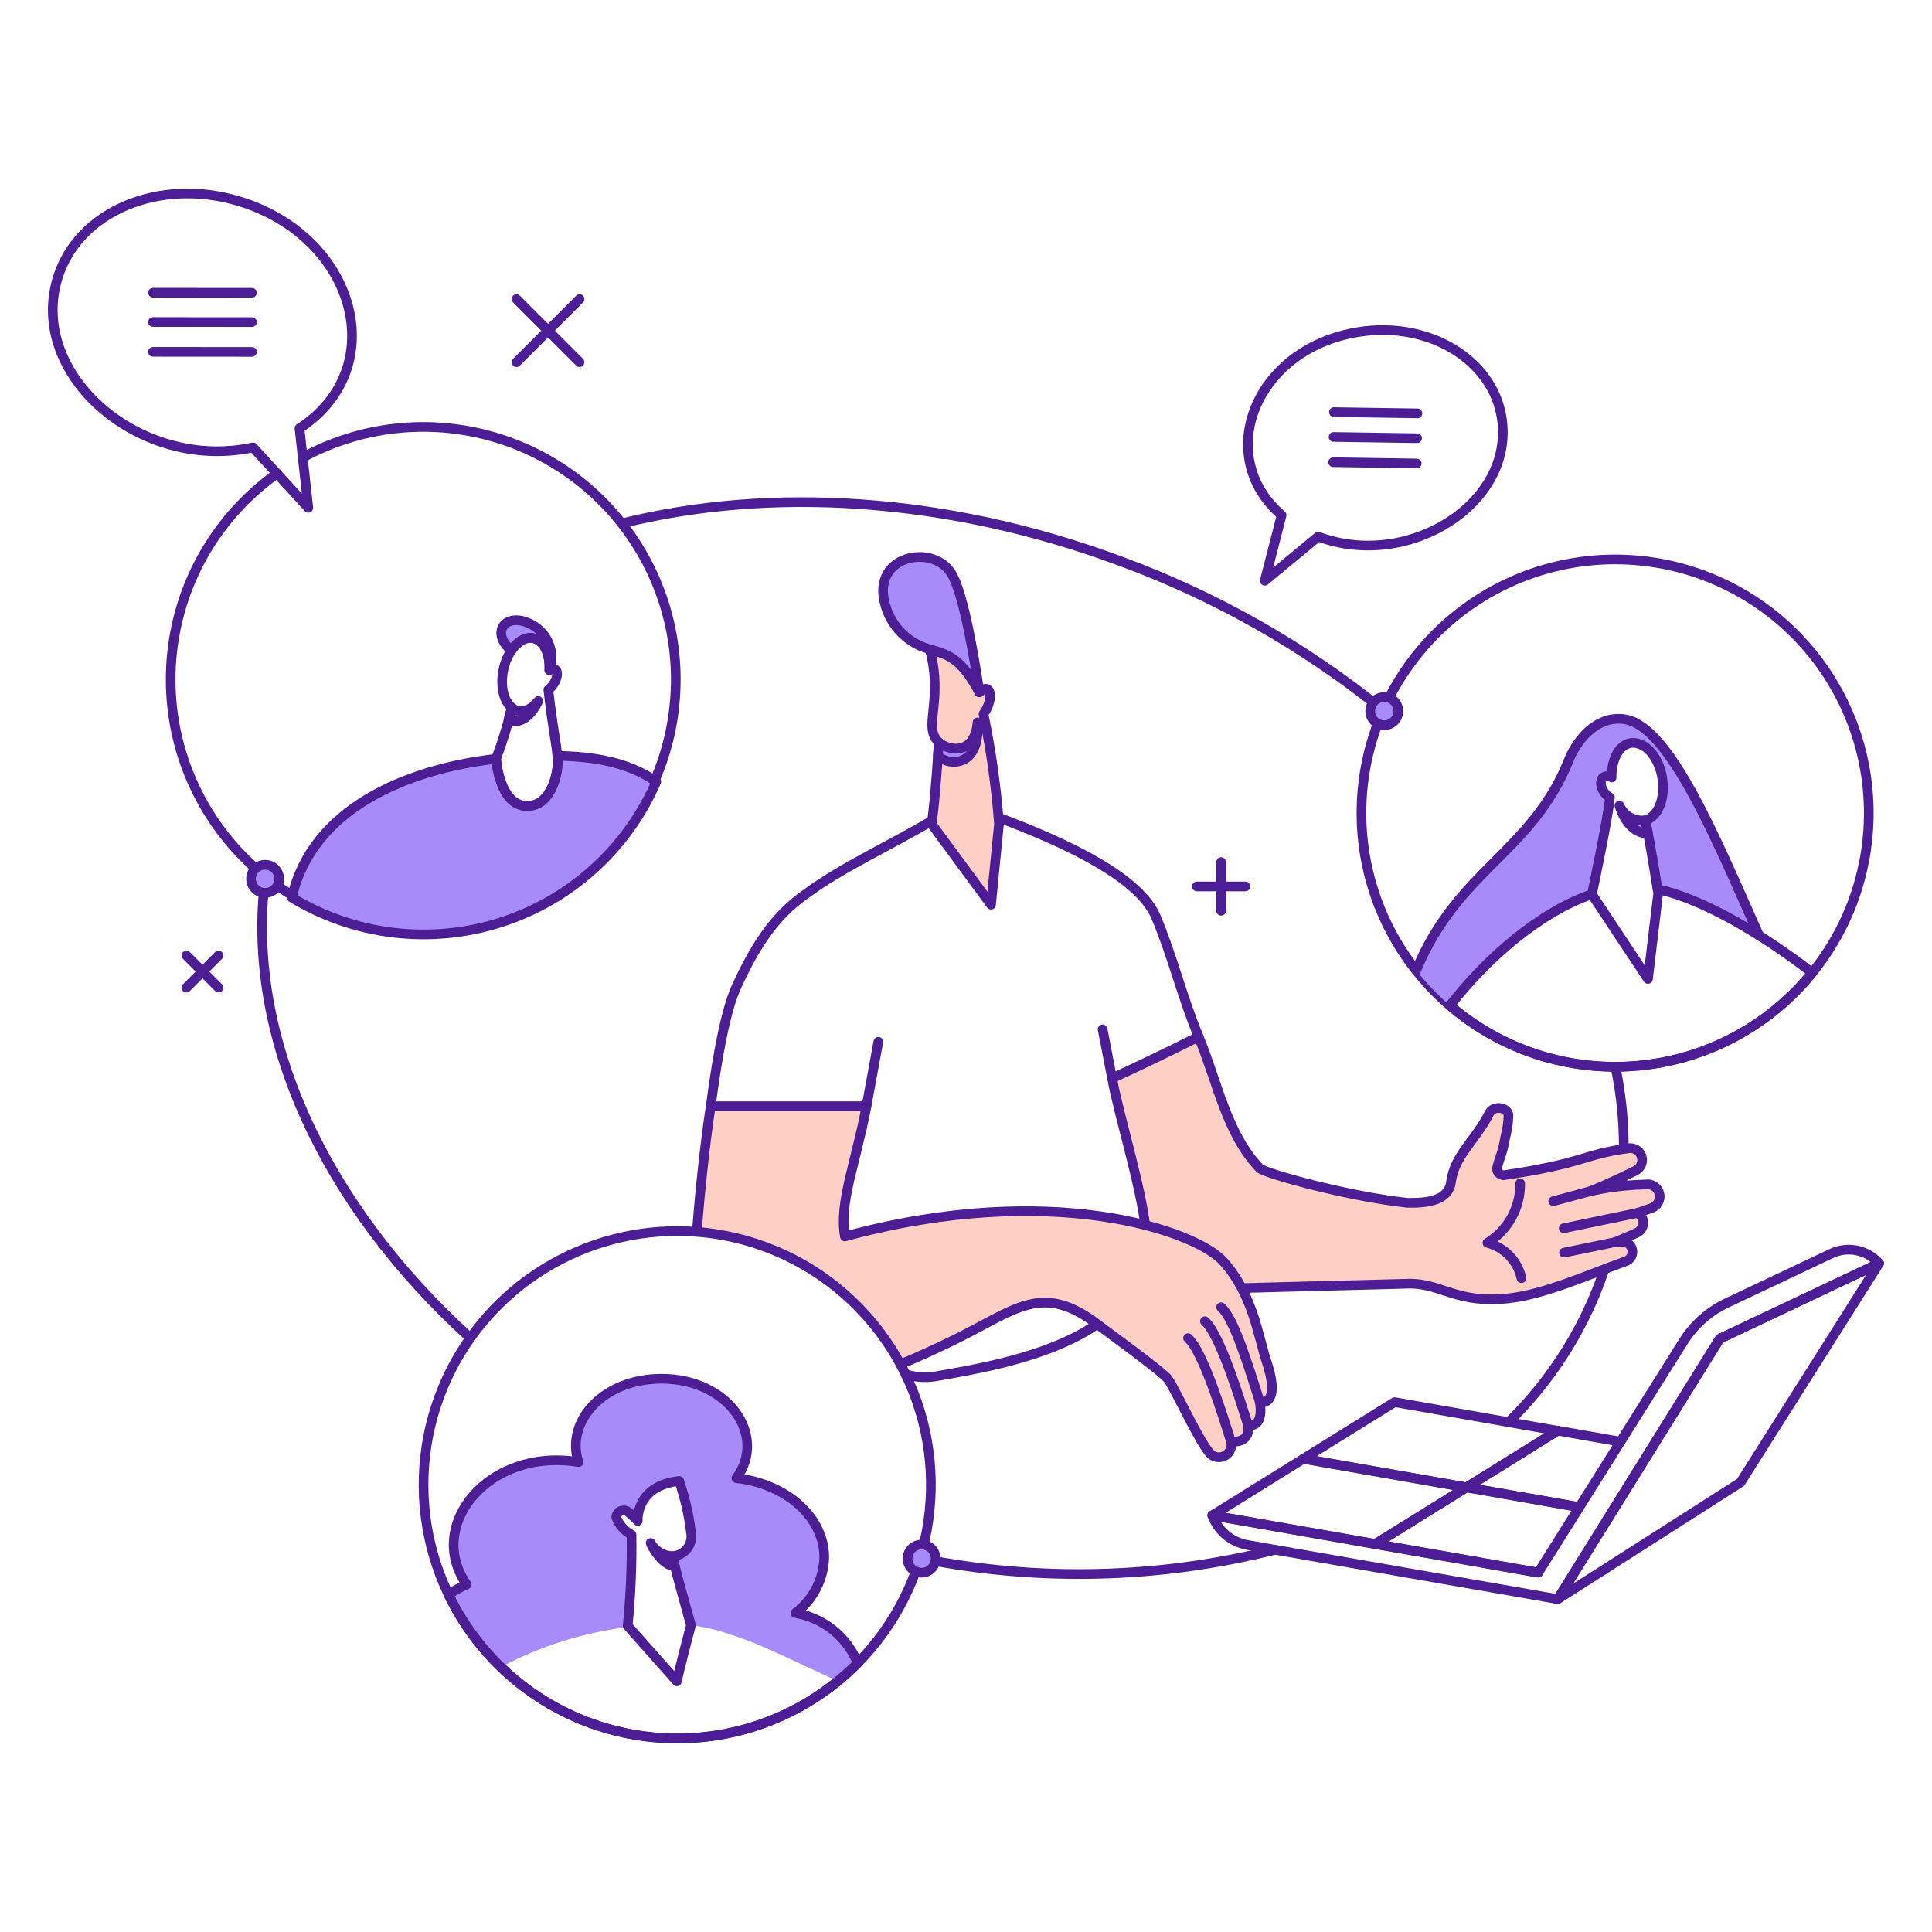 <svg width="256" height="256" viewBox="0 0 512 512" fill="none" xmlns="http://www.w3.org/2000/svg">
    <path d="M366.549 188.219C345.618 171.28 322.037 157.91 296.755 148.646C250.676 131.554 203.961 129.007 164.945 138.669" stroke="#4C1D95" stroke-width="2.56" stroke-linecap="round" stroke-linejoin="round"/>
    <path d="M399.787 376.888C410.506 366.419 418.783 353.714 424.028 339.679C430.669 321.439 432.08 301.707 428.104 282.708H428.025" stroke="#4C1D95" stroke-width="2.56" stroke-linecap="round" stroke-linejoin="round"/>
    <path d="M243.842 412.939C274.968 419.212 307.104 418.448 337.897 410.702" stroke="#4C1D95" stroke-width="2.56" stroke-linecap="round" stroke-linejoin="round"/>
    <path d="M70.248 232.936C65.064 274.755 85.997 319.517 124.636 354.587" stroke="#4C1D95" stroke-width="2.56" stroke-linecap="round" stroke-linejoin="round"/>
    <path d="M73.409 125.501C59.219 135.577 49.511 150.784 46.344 167.897C43.177 185.01 46.8 202.684 56.446 217.171C66.091 231.658 80.999 241.818 98.01 245.497C115.02 249.176 132.795 246.084 147.565 236.878C162.334 227.672 172.937 213.075 177.125 196.183C181.313 179.29 178.757 161.431 169.998 146.392C161.239 131.352 146.967 120.316 130.208 115.623C113.449 110.93 95.521 112.949 80.225 121.253" stroke="#4C1D95" stroke-width="2.56" stroke-linecap="round" stroke-linejoin="round"/>
    <path d="M147.708 200.311C148.287 203.227 146.689 213.589 139.73 213.599C133.177 213.599 131.742 204.068 131.455 201.093C107.315 203.861 82.615 214.544 77.339 237.874C85.548 242.857 94.728 246.024 104.263 247.162C113.797 248.3 123.465 247.383 132.616 244.473C141.766 241.563 150.188 236.726 157.313 230.289C164.438 223.852 170.102 215.964 173.924 207.155C166.463 201.913 157.072 200.456 147.708 200.311Z" fill="#A78BFA"/>
    <path d="M147.708 200.311C148.287 203.227 146.689 213.589 139.73 213.599C133.177 213.599 131.742 204.073 131.455 201.093C107.315 203.861 82.615 214.544 77.339 237.874C85.548 242.857 94.728 246.024 104.263 247.162C113.797 248.3 123.465 247.383 132.616 244.473C141.766 241.563 150.188 236.726 157.313 230.289C164.438 223.852 170.102 215.964 173.924 207.155C166.463 201.913 157.072 200.456 147.708 200.311Z" stroke="#4C1D95" stroke-width="2.56" stroke-linecap="round" stroke-linejoin="round"/>
    <path d="M140.118 165.154C133.734 162.301 129.97 167.78 135.517 172.396C139.83 166.028 146.009 169.268 145.584 177.592C146.433 175.213 146.34 172.599 145.323 170.286C144.307 167.974 142.445 166.138 140.118 165.154Z" fill="#A78BFA"/>
    <path d="M140.118 165.154C133.734 162.301 129.97 167.78 135.517 172.396C139.83 166.028 146.009 169.268 145.584 177.592C146.433 175.213 146.34 172.599 145.323 170.286C144.307 167.974 142.445 166.138 140.118 165.154Z" stroke="#4C1D95" stroke-width="2.56" stroke-linecap="round" stroke-linejoin="round"/>
    <path d="M147.711 200.317C147.365 196.497 146.438 192.77 145.314 182.79C147.538 180.992 148.172 178.121 147.179 177.441C146.924 177.314 146.639 177.261 146.355 177.286C146.072 177.311 145.8 177.414 145.572 177.584C145.793 173.276 144.12 169.703 141.343 169.124C138.073 168.442 134.514 172.181 133.404 177.505C132.504 181.809 133.475 185.801 135.625 187.53C134.541 192.135 133.149 196.661 131.458 201.079C131.74 204.039 133.169 213.609 139.733 213.601C146.705 213.596 148.289 203.234 147.711 200.317Z" stroke="#4C1D95" stroke-width="2.56" stroke-linecap="round" stroke-linejoin="round"/>
    <path d="M135.625 187.536C135.344 188.585 135.057 189.65 134.764 190.705C137.917 192.34 141.119 189.176 142.635 185.778C140.174 188.868 137.364 188.97 135.625 187.536Z" fill="#A78BFA"/>
    <path d="M135.625 187.536C135.344 188.585 135.057 189.65 134.764 190.705C137.917 192.34 141.119 189.176 142.635 185.778C140.174 188.868 137.364 188.97 135.625 187.536Z" stroke="#4C1D95" stroke-width="2.56" stroke-linecap="round" stroke-linejoin="round"/>
    <path d="M63.432 53.357C42.213 46.895 20.639 56.014 15.251 73.735C7.444 99.375 37.145 125.056 67.054 118.566L81.705 134.583L79.372 113.525C103.917 97.513 94.367 62.777 63.432 53.357Z" stroke="#4C1D95" stroke-width="2.56" stroke-linecap="round" stroke-linejoin="round"/>
    <path d="M40.555 77.573L66.786 77.594" stroke="#4C1D95" stroke-width="2.56" stroke-linecap="round" stroke-linejoin="round"/>
    <path d="M40.547 85.343L66.781 85.363" stroke="#4C1D95" stroke-width="2.56" stroke-linecap="round" stroke-linejoin="round"/>
    <path d="M40.542 93.247L66.773 93.265" stroke="#4C1D95" stroke-width="2.56" stroke-linecap="round" stroke-linejoin="round"/>
    <path d="M397.973 110.777C395.581 95.282 378.642 85.07 360.139 87.967C332.444 92.297 321.47 120.953 339.645 136.516L335.179 153.898L349.334 142.209C373.37 151.183 401.445 133.33 397.973 110.777Z" stroke="#4C1D95" stroke-width="2.56" stroke-linecap="round" stroke-linejoin="round"/>
    <path d="M375.644 109.551L353.506 109.218" stroke="#4C1D95" stroke-width="2.56" stroke-linecap="round" stroke-linejoin="round"/>
    <path d="M375.545 116.133L353.407 115.797" stroke="#4C1D95" stroke-width="2.56" stroke-linecap="round" stroke-linejoin="round"/>
    <path d="M375.443 122.827L353.305 122.491" stroke="#4C1D95" stroke-width="2.56" stroke-linecap="round" stroke-linejoin="round"/>
    <path d="M418.549 399.415L388.637 394.16L364.462 409.176L407.65 416.764" stroke="#4C1D95" stroke-width="2.56" stroke-linecap="round" stroke-linejoin="round"/>
    <path d="M429.449 382.066L412.811 379.145L388.638 394.16L418.549 399.415" stroke="#4C1D95" stroke-width="2.56" stroke-linecap="round" stroke-linejoin="round"/>
    <path d="M485.327 332.199L457.606 345.318C452.894 347.543 448.917 351.069 446.143 355.481L407.642 416.764L321.264 401.59C321.982 403.6 323.221 405.384 324.852 406.76C326.484 408.136 328.451 409.055 330.554 409.423L412.828 423.787L455.744 354.788L497.984 334.805C496.441 333.058 494.373 331.86 492.09 331.39C489.808 330.92 487.434 331.204 485.327 332.199Z" stroke="#4C1D95" stroke-width="2.56" stroke-linecap="round" stroke-linejoin="round"/>
    <path d="M412.831 423.787L455.746 354.788L497.981 334.806L461.271 392.844L412.831 423.787Z" stroke="#4C1D95" stroke-width="2.56" stroke-linecap="round" stroke-linejoin="round"/>
    <path d="M364.462 409.176L321.272 401.591L345.447 386.572L388.638 394.16L364.462 409.176Z" stroke="#4C1D95" stroke-width="2.56" stroke-linecap="round" stroke-linejoin="round"/>
    <path d="M388.597 394.186L345.409 386.598L369.582 371.582L412.77 379.17L388.597 394.186Z" stroke="#4C1D95" stroke-width="2.56" stroke-linecap="round" stroke-linejoin="round"/>
    <path d="M428.02 148.253C418.079 148.252 408.262 150.456 399.276 154.706C390.29 158.956 382.358 165.147 376.052 172.831C369.746 180.516 365.223 189.503 362.808 199.146C360.393 208.789 360.148 218.847 362.088 228.597C364.684 241.637 371.086 253.615 380.487 263.017C389.89 272.416 401.869 278.817 414.909 281.41C427.949 284.003 441.465 282.673 453.749 277.587C468.119 271.635 479.98 260.885 487.311 247.168C494.643 233.451 496.991 217.616 493.957 202.362C490.922 187.108 482.692 173.378 470.669 163.511C458.646 153.645 443.573 148.252 428.02 148.253Z" stroke="#4C1D95" stroke-width="2.56" stroke-linecap="round" stroke-linejoin="round"/>
    <path d="M426.662 211.368C424.357 210.018 423.606 206.966 424.92 205.993C425.254 205.796 425.636 205.697 426.023 205.706C426.41 205.715 426.787 205.832 427.111 206.044C427.019 202.223 428.524 197.511 432.205 196.9C436.693 196.433 439.875 201.673 440.507 206.108C441.413 211.571 439.429 216.485 436.044 217.397C436.808 221.259 437.063 221.796 439.279 235.625C448.843 238.216 457.919 242.358 466.144 247.884C454.682 222.158 442.493 192.47 430.611 190.626C422.64 189.385 417.51 197.012 415.796 201.324C406.028 225.894 386.386 230.377 375.313 257.149C377.967 260.515 380.935 263.621 384.178 266.425C393.857 254.072 408.055 241.771 421.876 236.993C422.001 236.386 426.117 216.984 426.662 211.368Z" fill="#A78BFA"/>
    <path d="M466.144 247.884C454.682 222.158 442.493 192.47 430.611 190.626C422.64 189.385 417.51 197.012 415.796 201.324C406.028 225.894 386.386 230.377 375.313 257.149" stroke="#4C1D95" stroke-width="2.56" stroke-linecap="round" stroke-linejoin="round"/>
    <path d="M421.881 236.972C408.014 241.715 393.923 254.012 384.249 266.491C391.068 272.349 398.993 276.779 407.555 279.519C416.117 282.259 425.141 283.253 434.094 282.441C443.047 281.63 451.746 279.031 459.676 274.797C467.606 270.563 474.606 264.781 480.261 257.792C467.181 247.647 451.332 238.23 439.266 235.632" stroke="#4C1D95" stroke-width="2.56" stroke-linecap="round" stroke-linejoin="round"/>
    <path d="M440.494 206.108C439.862 201.676 436.673 196.428 432.193 196.9C428.517 197.511 427.012 202.216 427.098 206.044C426.775 205.831 426.398 205.713 426.01 205.704C425.623 205.695 425.241 205.795 424.908 205.993C423.591 206.966 424.345 210.018 426.65 211.368C426.105 217.074 421.866 237.013 421.866 237.013L436.721 259.428L439.439 236.725C437.053 221.814 436.806 221.353 436.026 217.392C439.414 216.485 441.401 211.572 440.494 206.108Z" stroke="#4C1D95" stroke-width="2.56" stroke-linecap="round" stroke-linejoin="round"/>
    <path d="M429.177 213.499C430.501 218.02 433.611 221.118 436.729 220.827C436.474 219.684 436.25 218.52 436.031 217.396C434.621 217.577 433.19 217.294 431.954 216.592C430.717 215.889 429.743 214.803 429.177 213.499Z" fill="#A78BFA"/>
    <path d="M429.177 213.499C430.501 218.02 433.611 221.118 436.729 220.827C436.474 219.684 436.25 218.52 436.031 217.396C434.621 217.577 433.19 217.294 431.954 216.592C430.717 215.889 429.743 214.803 429.177 213.499Z" stroke="#4C1D95" stroke-width="2.56" stroke-linecap="round" stroke-linejoin="round"/>
    <path d="M436.026 313.9C419.604 314.372 415.072 319.295 433.308 310.309C434.018 309.978 434.58 309.397 434.887 308.676C435.193 307.956 435.222 307.147 434.969 306.406C434.713 305.666 434.192 305.046 433.506 304.668C432.82 304.29 432.018 304.179 431.255 304.359C419.538 305.938 419.986 308.291 398.381 311.473C394.919 310.505 397.836 308.302 398.89 301.485C399.384 299.636 399.677 297.741 399.759 295.828C399.861 293.418 395.816 292.771 394.685 295.005C390.981 302.341 385.474 306.093 384.539 313.197C383.9 318.055 378.696 318.872 372.949 318.766C356.678 316.982 335.108 310.923 333.824 309.596C325.049 300.472 322.53 286.416 317.645 274.729L294.766 285.993C296.388 295.217 303.625 318.615 303.706 327.737C303.734 330.009 303.477 332.276 302.942 334.484C309.44 339.23 317.329 341.685 325.373 341.466L373.871 340.193C382.221 340.33 386.144 345.486 399.489 344.12C409.295 343.117 420.849 337.803 430.682 334.326C431.338 334.138 431.898 333.705 432.245 333.117C432.593 332.528 432.701 331.829 432.548 331.163C432.395 330.497 431.993 329.915 431.424 329.537C430.855 329.159 430.163 329.013 429.49 329.13C427.314 329.173 426.856 329.82 433.583 326.804C433.978 326.654 434.336 326.421 434.632 326.121C434.929 325.82 435.158 325.459 435.303 325.063C435.449 324.666 435.507 324.243 435.475 323.822C435.443 323.401 435.32 322.992 435.116 322.622C434.842 322.128 434.43 321.723 433.932 321.455C435.116 321.056 436.297 320.648 437.475 320.23C438.297 320.022 439.005 319.5 439.448 318.776C439.89 318.052 440.032 317.184 439.843 316.357C439.653 315.53 439.148 314.81 438.435 314.351C437.721 313.892 436.857 313.73 436.026 313.9Z" fill="#FECFC4"/>
    <path d="M329.071 341.358L373.869 340.176C382.219 340.314 386.141 345.47 399.486 344.104C409.293 343.101 420.847 337.787 430.679 334.31C431.335 334.121 431.895 333.688 432.242 333.1C432.589 332.511 432.698 331.813 432.546 331.147C432.394 330.48 431.992 329.897 431.423 329.519C430.853 329.141 430.16 328.996 429.487 329.114C427.312 329.157 426.853 329.804 433.58 326.788C434.109 326.588 434.569 326.24 434.905 325.786C435.241 325.332 435.44 324.79 435.476 324.226C435.513 323.662 435.387 323.099 435.113 322.605C434.838 322.111 434.427 321.706 433.929 321.439C435.114 321.04 436.295 320.632 437.472 320.214C438.276 319.991 438.963 319.466 439.389 318.749C439.816 318.032 439.95 317.178 439.762 316.365C439.578 315.551 439.087 314.84 438.39 314.379C437.694 313.919 436.847 313.745 436.026 313.894C419.604 314.366 415.072 319.289 433.308 310.303C434.032 309.982 434.609 309.402 434.925 308.676C435.241 307.951 435.273 307.133 435.015 306.385C434.757 305.636 434.227 305.012 433.531 304.636C432.834 304.26 432.022 304.159 431.255 304.353C419.538 305.932 419.986 308.286 398.381 311.467C394.919 310.499 397.836 308.296 398.89 301.479C399.384 299.63 399.677 297.735 399.759 295.822C399.861 293.412 395.816 292.765 394.685 294.999C390.981 302.335 385.474 306.087 384.539 313.191C383.9 318.049 378.696 318.867 372.949 318.76C356.678 316.977 335.108 310.917 333.824 309.59C325.049 300.466 322.53 286.41 317.645 274.724" stroke="#4C1D95" stroke-width="2.56" stroke-linecap="round" stroke-linejoin="round"/>
    <path d="M421.532 315.655L411.639 318.327" stroke="#4C1D95" stroke-width="2.56" stroke-linecap="round" stroke-linejoin="round"/>
    <path d="M433.929 321.444L414.408 325.492" stroke="#4C1D95" stroke-width="2.56" stroke-linecap="round" stroke-linejoin="round"/>
    <path d="M428.048 329.173L414.471 331.962" stroke="#4C1D95" stroke-width="2.56" stroke-linecap="round" stroke-linejoin="round"/>
    <path d="M403.2 338.732C402.704 336.492 401.599 334.432 400.007 332.78C398.415 331.128 396.398 329.948 394.178 329.369C396.862 327.719 399.072 325.402 400.593 322.643C402.114 319.884 402.894 316.777 402.856 313.627" stroke="#4C1D95" stroke-width="2.56" stroke-linecap="round" stroke-linejoin="round"/>
    <path d="M240.011 364.202C242.496 364.964 245.12 365.163 247.691 364.783C268.578 361.266 303.936 354.594 303.701 327.727C303.62 318.529 296.266 294.824 294.723 285.759C308.016 279.646 317.647 274.719 317.647 274.719C313.317 264.337 310.693 253.297 306.312 242.93C302.135 233.032 284.391 223.875 262.827 216.001C260.224 215.065 257.447 214.717 254.694 214.981C251.941 215.245 249.281 216.116 246.904 217.53C235.77 224.152 223.414 229.647 213.431 237.013C204.73 243.047 199.636 251.802 195.219 261.352C192.384 267.478 190.124 279.605 188.377 292.988" stroke="#4C1D95" stroke-width="2.56" stroke-linecap="round" stroke-linejoin="round"/>
    <path d="M229.634 293.146L232.767 276.082" stroke="#4C1D95" stroke-width="2.56" stroke-linecap="round" stroke-linejoin="round"/>
    <path d="M294.722 285.759L292.201 272.791" stroke="#4C1D95" stroke-width="2.56" stroke-linecap="round" stroke-linejoin="round"/>
    <path d="M335.569 360.59C333.478 354.318 332.024 342.943 324.16 334.267C316.814 326.162 278.746 312.814 223.905 327.677C222.323 318.696 226.771 308.334 229.634 293.147H188.341C186.627 304.516 185.417 316.91 184.655 326.447C195.875 327.313 206.698 330.981 216.132 337.115C225.567 343.249 233.311 351.652 238.656 361.555C243.45 359.548 248.109 357.403 252.378 355.325C269.238 347.12 275.975 339.583 291.009 351.078C293.388 352.897 308.436 363.794 309.575 365.531C312.092 369.352 318.215 382.969 320.999 385.514C321.415 385.829 321.9 386.041 322.413 386.135C322.927 386.228 323.455 386.199 323.955 386.05C324.455 385.902 324.914 385.638 325.293 385.28C325.673 384.922 325.962 384.479 326.14 383.988C326.379 383.334 326.407 382.62 326.218 381.948C328.799 382.376 331.443 381.171 330.681 377.473C332.209 378.193 334.884 377.261 333.817 371.326C334.209 371.548 334.66 371.644 335.108 371.601C337.559 370.654 337.732 367.075 335.569 360.59Z" fill="#FECFC4"/>
    <path d="M238.653 361.555C243.447 359.548 248.106 357.403 252.375 355.325C269.235 347.12 275.972 339.583 291.006 351.079C293.385 352.897 308.434 363.794 309.573 365.531C312.089 369.352 318.213 382.97 320.997 385.514C321.413 385.829 321.897 386.042 322.411 386.135C322.924 386.228 323.452 386.199 323.952 386.051C324.453 385.902 324.911 385.638 325.291 385.28C325.67 384.922 325.96 384.479 326.137 383.988C326.376 383.334 326.404 382.621 326.216 381.948C328.796 382.376 331.44 381.171 330.679 377.473C332.207 378.194 334.882 377.261 333.814 371.326C334.206 371.548 334.657 371.644 335.106 371.601C337.559 370.649 337.732 367.07 335.569 360.585C333.478 354.314 332.024 342.938 324.16 334.262C316.814 326.157 278.746 312.81 223.905 327.672C222.323 318.691 226.771 308.329 229.634 293.143H188.341C186.627 304.511 185.417 316.905 184.655 326.442" stroke="#4C1D95" stroke-width="2.56" stroke-linecap="round" stroke-linejoin="round"/>
    <path d="M314.84 354.622C318.829 358.01 324.372 376.182 326.208 381.954" stroke="#4C1D95" stroke-width="2.56" stroke-linecap="round" stroke-linejoin="round"/>
    <path d="M319.311 350.145C323.299 353.532 328.842 371.704 330.679 377.479" stroke="#4C1D95" stroke-width="2.56" stroke-linecap="round" stroke-linejoin="round"/>
    <path d="M323.607 346.44C327 349.321 330.617 361.39 333.817 371.332" stroke="#4C1D95" stroke-width="2.56" stroke-linecap="round" stroke-linejoin="round"/>
    <path d="M260.628 189.202C263.506 185.312 262.648 180.47 259.558 183.463C255.05 174.973 252.092 173.643 246.399 172.016C250.103 186.071 244.415 192.605 248.781 196.708C248.305 205.208 247.446 215.341 246.858 218.331L262.628 239.753L264.742 218.331C264.01 208.542 262.636 198.811 260.628 189.202Z" fill="#FECFC4"/>
    <path d="M260.628 189.202C263.506 185.312 262.648 180.47 259.558 183.463C255.05 174.973 252.092 173.643 246.399 172.016C250.103 186.071 244.415 192.605 248.781 196.708C248.305 205.208 247.446 215.341 246.858 218.331L262.628 239.753L264.742 218.331C264.01 208.542 262.636 198.811 260.628 189.202Z" stroke="#4C1D95" stroke-width="2.56" stroke-linecap="round" stroke-linejoin="round"/>
    <path d="M248.781 196.708C248.725 197.636 248.643 199.352 248.577 200.31C251.379 203.087 259.866 203.415 259.049 191.456C258.364 200.117 251.484 199.072 248.781 196.708Z" fill="#A78BFA"/>
    <path d="M248.781 196.708C248.725 197.636 248.643 199.352 248.577 200.31C251.379 203.087 259.866 203.415 259.049 191.456C258.364 200.117 251.484 199.072 248.781 196.708Z" stroke="#4C1D95" stroke-width="2.56" stroke-linecap="round" stroke-linejoin="round"/>
    <path d="M252.011 151.783C255.536 157.163 258.606 177.1 259.558 183.463C253.544 172.136 249.222 173.414 244.02 171.236C241.668 170.198 239.585 168.634 237.932 166.665C236.28 164.695 235.101 162.373 234.486 159.876C231.129 147.293 246.906 143.994 252.011 151.783Z" fill="#A78BFA"/>
    <path d="M252.011 151.783C255.536 157.163 258.606 177.1 259.558 183.463C253.544 172.136 249.222 173.414 244.02 171.236C241.668 170.198 239.585 168.634 237.932 166.665C236.28 164.695 235.101 162.373 234.486 159.876C231.129 147.293 246.906 143.994 252.011 151.783Z" stroke="#4C1D95" stroke-width="2.56" stroke-linecap="round" stroke-linejoin="round"/>
    <path d="M179.477 326.252C166.18 326.252 153.181 330.195 142.125 337.582C131.069 344.97 122.451 355.469 117.361 367.753C111.842 381.078 110.754 395.825 114.258 409.815C117.763 423.805 125.673 436.298 136.822 445.448C147.971 454.597 161.766 459.919 176.172 460.627C190.577 461.335 204.828 457.392 216.82 449.38C228.812 441.367 237.91 429.711 242.769 416.132C247.629 402.552 247.992 387.77 243.806 373.968C239.621 360.167 231.107 348.077 219.523 339.485C207.939 330.892 193.9 326.253 179.477 326.252Z" stroke="#4C1D95" stroke-width="2.56" stroke-linecap="round" stroke-linejoin="round"/>
    <path d="M210.79 427.475C213.093 425.751 214.976 423.528 216.299 420.973C217.622 418.419 218.351 415.598 218.431 412.722C218.431 402.024 208.304 393.187 195.15 391.723C203.342 380.581 193.224 365.385 175.299 365.385C159.576 365.385 149.807 376.957 153.307 387.469C129.435 383.551 112.684 404.247 123.675 419.915C121.982 420.626 120.376 421.53 118.889 422.608C122.325 429.785 127.011 436.294 132.728 441.829C143.223 436.202 154.679 432.592 166.504 431.187C167.25 423.05 167.536 414.877 167.362 406.708C165.487 405.727 164.046 404.082 163.32 402.095C163.342 401.718 163.473 401.356 163.698 401.053C163.922 400.749 164.23 400.518 164.583 400.386C164.937 400.254 165.321 400.228 165.689 400.311C166.057 400.394 166.394 400.582 166.657 400.852C167.487 401.535 168.274 402.271 169.01 403.055C169.01 403.055 168.305 393.761 179.989 392.467C181.505 396.865 182.551 401.412 183.107 406.03C183.271 406.78 183.268 407.556 183.1 408.305C182.932 409.053 182.601 409.756 182.132 410.363C181.663 410.97 181.066 411.467 180.385 411.819C179.703 412.17 178.952 412.368 178.185 412.398C179.994 419.551 179.586 418.058 183.112 430.71C185.626 430.99 188.112 431.485 190.542 432.183C201.011 435.339 205.626 437.985 222.038 445.548C223.871 444.037 225.626 442.435 227.295 440.746C225.903 437.311 223.655 434.289 220.767 431.966C217.878 429.644 214.444 428.098 210.79 427.475Z" fill="#A78BFA"/>
    <path d="M210.79 427.475C213.093 425.751 214.976 423.528 216.299 420.973C217.622 418.419 218.351 415.598 218.431 412.722C218.431 402.024 208.304 393.187 195.15 391.723C203.342 380.581 193.224 365.385 175.299 365.385C159.576 365.385 149.807 376.959 153.307 387.469C129.435 383.551 112.684 404.247 123.675 419.915C121.982 420.626 120.376 421.53 118.889 422.608C123.563 432.313 130.499 440.753 139.114 447.219C147.73 453.684 157.772 457.986 168.397 459.761C179.02 461.537 189.915 460.735 200.164 457.425C210.413 454.114 219.718 448.391 227.295 440.736C225.901 437.303 223.653 434.283 220.765 431.962C217.876 429.641 214.443 428.097 210.79 427.475Z" stroke="#4C1D95" stroke-width="2.56" stroke-linecap="round" stroke-linejoin="round"/>
    <path d="M167.357 406.708C165.481 405.729 164.039 404.084 163.315 402.095C163.336 401.718 163.467 401.355 163.691 401.051C163.915 400.747 164.223 400.515 164.577 400.383C164.931 400.251 165.316 400.225 165.684 400.308C166.053 400.392 166.389 400.581 166.652 400.852C167.482 401.537 168.269 402.274 169.005 403.056C169.005 403.056 168.3 393.761 179.984 392.467C181.501 396.865 182.546 401.412 183.102 406.031C183.264 406.78 183.26 407.556 183.091 408.303C182.922 409.051 182.591 409.753 182.123 410.36C181.654 410.966 181.058 411.463 180.377 411.815C179.696 412.168 178.946 412.367 178.18 412.399C179.989 419.566 179.553 417.969 183.107 430.71C183.107 430.71 180.386 440.866 179.385 445.573L166.338 430.861C167.141 422.837 167.482 414.773 167.357 406.708Z" stroke="#4C1D95" stroke-width="2.56" stroke-linecap="round" stroke-linejoin="round"/>
    <path d="M172.424 408.903C172.992 409.939 173.824 410.807 174.834 411.418C175.845 412.03 176.999 412.365 178.181 412.388L178.848 415.045C175.508 415.06 172.452 409.341 172.424 408.903Z" fill="#A78BFA"/>
    <path d="M172.424 408.903C172.992 409.939 173.824 410.807 174.834 411.418C175.845 412.03 176.999 412.365 178.181 412.388L178.848 415.045C175.508 415.06 172.452 409.341 172.424 408.903Z" stroke="#4C1D95" stroke-width="2.56" stroke-linecap="round" stroke-linejoin="round"/>
    <path d="M49.397 253.206L57.922 261.734" stroke="#4C1D95" stroke-width="2.56" stroke-linecap="round" stroke-linejoin="round"/>
    <path d="M49.397 261.734L57.922 253.206" stroke="#4C1D95" stroke-width="2.56" stroke-linecap="round" stroke-linejoin="round"/>
    <path d="M136.875 79.268L153.59 95.982" stroke="#4C1D95" stroke-width="2.56" stroke-linecap="round" stroke-linejoin="round"/>
    <path d="M136.875 95.985L153.59 79.268" stroke="#4C1D95" stroke-width="2.56" stroke-linecap="round" stroke-linejoin="round"/>
    <path d="M366.841 192.185C367.831 192.185 368.779 191.792 369.479 191.093C370.179 190.393 370.572 189.444 370.572 188.455C370.572 187.466 370.179 186.517 369.479 185.817C368.779 185.118 367.831 184.725 366.841 184.725C365.852 184.725 364.903 185.118 364.203 185.817C363.504 186.517 363.111 187.466 363.111 188.455C363.111 189.444 363.504 190.393 364.203 191.093C364.903 191.792 365.852 192.185 366.841 192.185Z" fill="#A78BFA"/>
    <path d="M366.841 192.185C367.831 192.185 368.779 191.792 369.479 191.093C370.179 190.393 370.572 189.444 370.572 188.455C370.572 187.466 370.179 186.517 369.479 185.817C368.779 185.118 367.831 184.725 366.841 184.725C365.852 184.725 364.903 185.118 364.203 185.817C363.504 186.517 363.111 187.466 363.111 188.455C363.111 189.444 363.504 190.393 364.203 191.093C364.903 191.792 365.852 192.185 366.841 192.185Z" stroke="#4C1D95" stroke-width="2.56" stroke-linecap="round" stroke-linejoin="round"/>
    <path d="M70.258 236.634C70.748 236.634 71.233 236.538 71.685 236.35C72.137 236.163 72.549 235.888 72.895 235.542C73.241 235.195 73.516 234.784 73.703 234.332C73.891 233.88 73.987 233.395 73.987 232.905C73.987 232.415 73.891 231.93 73.703 231.478C73.516 231.025 73.241 230.614 72.895 230.268C72.549 229.922 72.137 229.647 71.685 229.46C71.233 229.272 70.748 229.176 70.258 229.176C69.269 229.176 68.32 229.569 67.621 230.268C66.922 230.967 66.529 231.916 66.529 232.905C66.529 233.894 66.922 234.842 67.621 235.542C68.32 236.241 69.269 236.634 70.258 236.634Z" fill="#A78BFA"/>
    <path d="M70.258 236.634C70.748 236.634 71.233 236.538 71.685 236.35C72.137 236.163 72.549 235.888 72.895 235.542C73.241 235.195 73.516 234.784 73.703 234.332C73.891 233.88 73.987 233.395 73.987 232.905C73.987 232.415 73.891 231.93 73.703 231.478C73.516 231.025 73.241 230.614 72.895 230.268C72.549 229.922 72.137 229.647 71.685 229.46C71.233 229.272 70.748 229.176 70.258 229.176C69.269 229.176 68.32 229.569 67.621 230.268C66.922 230.967 66.529 231.916 66.529 232.905C66.529 233.894 66.922 234.842 67.621 235.542C68.32 236.241 69.269 236.634 70.258 236.634Z" stroke="#4C1D95" stroke-width="2.56" stroke-linecap="round" stroke-linejoin="round"/>
    <path d="M244.135 416.774C244.633 416.787 245.128 416.701 245.592 416.519C246.055 416.338 246.478 416.065 246.835 415.718C247.191 415.37 247.475 414.955 247.668 414.496C247.862 414.037 247.962 413.544 247.962 413.047C247.962 412.549 247.862 412.056 247.668 411.597C247.475 411.138 247.191 410.723 246.835 410.375C246.478 410.028 246.055 409.755 245.592 409.574C245.128 409.392 244.633 409.306 244.135 409.319C243.163 409.344 242.24 409.748 241.561 410.444C240.883 411.141 240.503 412.074 240.503 413.047C240.503 414.019 240.883 414.952 241.561 415.649C242.24 416.345 243.163 416.749 244.135 416.774Z" fill="#A78BFA"/>
    <path d="M244.135 416.774C244.633 416.787 245.128 416.701 245.592 416.519C246.055 416.338 246.478 416.065 246.835 415.718C247.191 415.37 247.475 414.955 247.668 414.496C247.862 414.037 247.962 413.544 247.962 413.047C247.962 412.549 247.862 412.056 247.668 411.597C247.475 411.138 247.191 410.723 246.835 410.375C246.478 410.028 246.055 409.755 245.592 409.574C245.128 409.392 244.633 409.306 244.135 409.319C243.163 409.344 242.24 409.748 241.561 410.444C240.883 411.141 240.503 412.074 240.503 413.047C240.503 414.019 240.883 414.952 241.561 415.649C242.24 416.345 243.163 416.749 244.135 416.774Z" stroke="#4C1D95" stroke-width="2.56" stroke-linecap="round" stroke-linejoin="round"/>
    <path d="M317.161 234.916H330.055" stroke="#4C1D95" stroke-width="2.56" stroke-linecap="round" stroke-linejoin="round"/>
    <path d="M323.607 241.363V228.475" stroke="#4C1D95" stroke-width="2.56" stroke-linecap="round" stroke-linejoin="round"/>
</svg>
